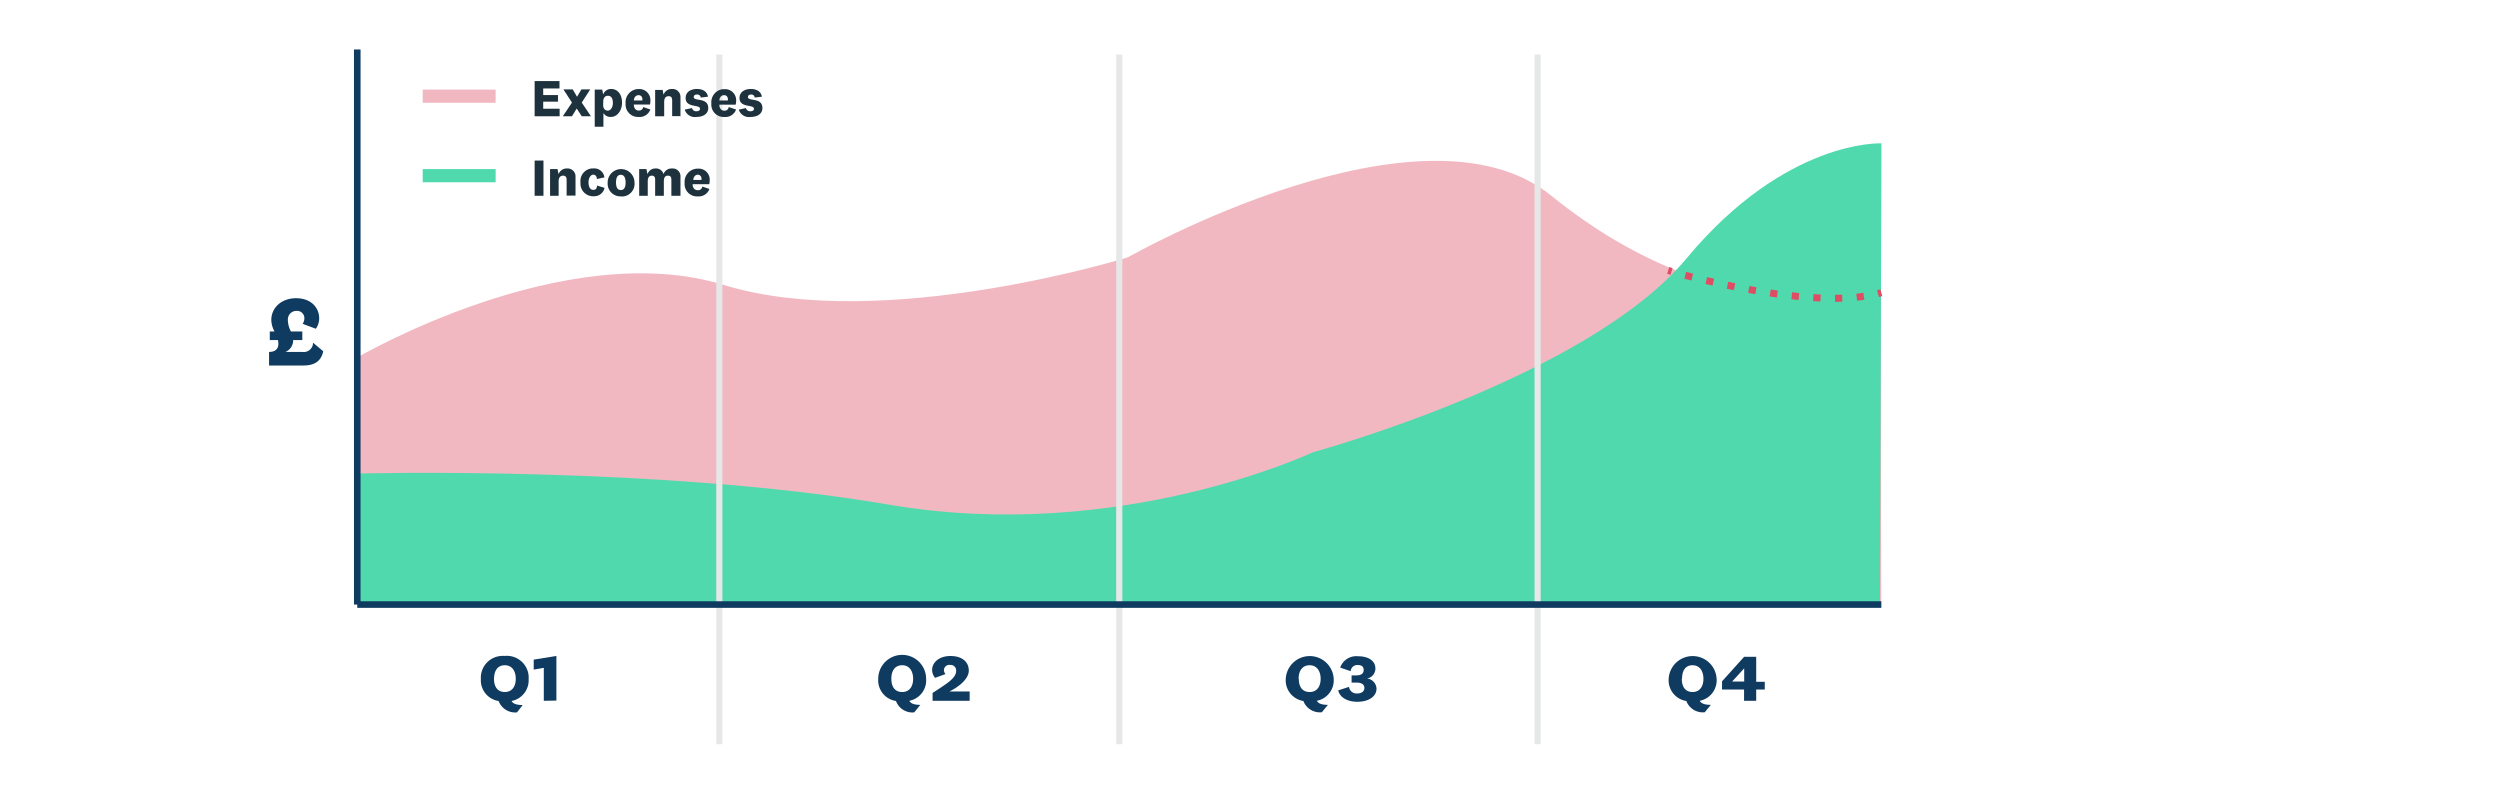 <svg id="Layer_1" data-name="Layer 1" xmlns="http://www.w3.org/2000/svg" xmlns:xlink="http://www.w3.org/1999/xlink" viewBox="0 0 379 119.14"><defs><style>.cls-1,.cls-11,.cls-12,.cls-4,.cls-5,.cls-7,.cls-8{fill:none;}.cls-2{fill:#f2b8c1;}.cls-3{fill:#51d9ae;}.cls-4{stroke:#e6e7e7;stroke-width:0.93px;}.cls-4,.cls-5,.cls-7,.cls-8{stroke-miterlimit:10;}.cls-5{stroke:#103b60;}.cls-6{fill:#103b60;}.cls-7,.cls-8{stroke:#df4d65;stroke-width:1.07px;}.cls-8{stroke-dasharray:1.1 2.19;}.cls-9{fill:#1e323e;}.cls-10{clip-path:url(#clip-path);}.cls-11{stroke:#f2b8c1;}.cls-11,.cls-12{stroke-width:2px;}.cls-12{stroke:#51d9ae;}</style><clipPath id="clip-path"><rect class="cls-1" x="64.08" y="4.53" width="72.92" height="28.16"/></clipPath></defs><path class="cls-2" d="M54.16,54.19s31.43-18.4,55.53-11S171,39,171,39s44.47-25.3,64.18-9.33c26.39,21.4,50,14.71,50,14.71V91.65H54.2Z"/><path class="cls-3" d="M54.16,71.79s45.82-1.24,80.66,4.72S199,68.57,199,68.57s41.61-11.29,56.69-29.41,29.54-17.43,29.54-17.43L285,91.65H54.16Z"/><line class="cls-4" x1="109.05" y1="112.82" x2="109.05" y2="8.26"/><line class="cls-4" x1="169.68" y1="112.82" x2="169.68" y2="8.26"/><line class="cls-4" x1="233.1" y1="112.82" x2="233.1" y2="8.26"/><line class="cls-5" x1="54.16" y1="91.65" x2="54.16" y2="7.5"/><path class="cls-6" d="M75.59,106.27a3.17,3.17,0,0,1-2.69-3.36A3.3,3.3,0,0,1,76,99.44h0a2.26,2.26,0,0,1,.52,0,3.31,3.31,0,0,1,3.62,3v0h0a4.17,4.17,0,0,1,0,.5,3.19,3.19,0,0,1-2.59,3.33c.25.45.8.6,1.69.62L78.37,108A2.69,2.69,0,0,1,75.59,106.27Zm-.7-3.36c0,1.26.59,2,1.64,2s1.66-.79,1.66-2-.59-2.06-1.66-2.06-1.63.8-1.63,2.06Z"/><path class="cls-6" d="M82.44,106.24v-5l-1.53.27V100l3.44-.56v6.77Z"/><path class="cls-6" d="M135.83,106.27a3.17,3.17,0,0,1-2.69-3.36,3.63,3.63,0,1,1,7.26,0,3.15,3.15,0,0,1-2.55,3.33c.25.45.78.6,1.67.62l-.93,1.14A2.66,2.66,0,0,1,135.83,106.27Zm-.7-3.36c0,1.26.58,2,1.64,2s1.66-.79,1.66-2-.6-2.06-1.66-2.06S135.12,101.65,135.13,102.91Z"/><path class="cls-6" d="M147,106.24h-5.62v-1.19c2.27-1.48,3.57-2.26,3.57-3.35a.84.84,0,0,0-.78-.9H144a.82.82,0,0,0-.9.73v.09a.94.94,0,0,0,.24.57l-1.58.57a1.87,1.87,0,0,1-.45-1.21c0-1.07,1-2.1,2.78-2.1s2.78.91,2.78,2.21-1.57,2.49-2.94,3.17H147Z"/><path class="cls-6" d="M197.59,106.27a3.17,3.17,0,0,1-2.67-3.36,3.64,3.64,0,0,1,7.27,0,3.17,3.17,0,0,1-2.56,3.33c.26.45.79.6,1.68.62l-.92,1.12A2.69,2.69,0,0,1,197.59,106.27Zm-.69-3.36c0,1.26.58,2,1.64,2s1.67-.79,1.67-2-.61-2.06-1.67-2.06-1.67.8-1.67,2.06Z"/><path class="cls-6" d="M207.12,102.85a1.62,1.62,0,0,1,1.56,1.54c0,1.24-1.25,2-2.89,2s-2.7-.74-2.92-1.73l1.64-.53a1.15,1.15,0,0,0,1.25,1c.61,0,1.08-.29,1.08-.83s-.44-.82-1.19-.82h-.75v-1.09h.72c.79,0,1.11-.32,1.11-.84s-.34-.73-.9-.73a1,1,0,0,0-1.07.93h0l-1.59-.54a2.59,2.59,0,0,1,2.73-1.72c1.58,0,2.61.71,2.61,1.85a1.52,1.52,0,0,1-1.37,1.53Z"/><path class="cls-6" d="M255.65,106.27a3.17,3.17,0,0,1-2.68-3.36,3.64,3.64,0,0,1,7.27,0,3.17,3.17,0,0,1-2.56,3.33c.26.45.79.6,1.68.62l-.92,1.12A2.67,2.67,0,0,1,255.65,106.27Zm-.69-3.36c0,1.26.58,2,1.63,2s1.65-.79,1.65-2-.59-2.06-1.65-2.06S255,101.65,255,102.91Z"/><path class="cls-6" d="M264.4,104.53h-3.34v-1.24l3.35-3.72h1.83v3.79h1.3v1.17h-1.3v1.71H264.4Zm-1.81-1.21h1.83v-2h0Z"/><line class="cls-5" x1="54.16" y1="91.65" x2="285.21" y2="91.65"/><path class="cls-7" d="M252.9,41l.51.15"/><path class="cls-8" d="M255.48,41.74c5.75,1.51,19.66,4.7,28.14,3"/><path class="cls-7" d="M284.7,44.52l.51-.14"/><path class="cls-9" d="M84.84,17.63H81.05V12.29h3.77v1.12H82.35v1h2.24v1H82.35v1.07h2.49Z"/><path class="cls-9" d="M87.43,16.45h0l-.72,1.18H85.32l1.39-2.08-1.3-2h1.41l.66,1.12h0l.66-1.12h1.34l-1.29,2,1.4,2.08h-1.4Z"/><path class="cls-9" d="M91.44,14.33a1.24,1.24,0,0,1,1.22-.84c1,0,1.64.85,1.64,2.06s-.71,2.18-1.71,2.18a1.23,1.23,0,0,1-1.11-.6v2.08H90.16V13.58H91.3Zm0,1.6c0,.57.32.84.7.84s.77-.41.77-1.16-.29-1.09-.75-1.09-.71.33-.71.94Z"/><path class="cls-9" d="M97.51,16.23l1.08.37a1.71,1.71,0,0,1-1.75,1.13,1.89,1.89,0,0,1-2-1.77,1.61,1.61,0,0,1,0-.31,2,2,0,0,1,1.83-2.15h.17a1.67,1.67,0,0,1,1.76,1.57v.24a2,2,0,0,1-.07.54H96.09c0,.57.31.91.75.91A.63.63,0,0,0,97.51,16.23Zm-.13-1a.61.61,0,0,0,0-.19.56.56,0,0,0-.48-.61h-.09c-.41,0-.68.3-.72.8Z"/><path class="cls-9" d="M100.59,14.36a1.3,1.3,0,0,1,1.3-.87,1.2,1.2,0,0,1,1.27,1.12v3H101.9V15.22c0-.4-.14-.64-.53-.64s-.68.24-.68.86v2.19H99.32v-4h1.14Z"/><path class="cls-9" d="M104.9,16.38a.66.66,0,0,0,.66.49c.34,0,.56-.13.56-.38,0-.71-2.18-.08-2.18-1.64,0-.89.76-1.36,1.71-1.36s1.55.42,1.68,1.17l-1.09.13a.53.53,0,0,0-.58-.46c-.3,0-.49.14-.49.38,0,.71,2.2,0,2.2,1.67,0,.87-.75,1.35-1.81,1.35a1.61,1.61,0,0,1-1.76-1.11Z"/><path class="cls-9" d="M110.47,16.23l1.12.37a1.69,1.69,0,0,1-1.75,1.13,1.87,1.87,0,0,1-2-1.75h0a1.61,1.61,0,0,1,0-.31,2,2,0,0,1,1.71-2.15h.29a1.67,1.67,0,0,1,1.76,1.58h0v.23a2,2,0,0,1-.08.54h-2.47c0,.57.31.91.77.91A.61.61,0,0,0,110.47,16.23Zm-.13-1a.31.31,0,0,0,0-.19.56.56,0,0,0-.48-.61h-.08c-.42,0-.69.3-.73.8Z"/><path class="cls-9" d="M113.08,16.38a.66.66,0,0,0,.67.49c.33,0,.55-.13.55-.38,0-.71-2.19-.08-2.19-1.64,0-.89.77-1.36,1.71-1.36s1.56.42,1.68,1.17l-1.09.13a.5.5,0,0,0-.54-.46h0c-.3,0-.48.14-.48.38,0,.71,2.19,0,2.19,1.67,0,.87-.75,1.35-1.8,1.35A1.61,1.61,0,0,1,112,16.62Z"/><g class="cls-10"><path class="cls-9" d="M82.39,24.34v5.34H81.05V24.34Z"/><path class="cls-9" d="M84.68,26.41a1.3,1.3,0,0,1,1.3-.87,1.2,1.2,0,0,1,1.27,1.11v3H85.9V27.27c0-.4-.14-.64-.53-.64s-.68.24-.68.86v2.19h-1.3V25.63h1.13Z"/><path class="cls-9" d="M89.9,25.54a1.55,1.55,0,0,1,1.73,1.35h0l-1.14.25c0-.37-.2-.66-.56-.66s-.71.47-.71,1.16.25,1.14.71,1.14.54-.24.58-.65l1.14.35A1.59,1.59,0,0,1,90,29.75a1.91,1.91,0,0,1-2-1.82h0a1.31,1.31,0,0,1,0-.28,1.91,1.91,0,0,1,1.69-2.11h.26Z"/><path class="cls-9" d="M94.12,29.77a1.93,1.93,0,0,1-2-1.84h0v-.26a2,2,0,0,1,4.07,0,1.92,1.92,0,0,1-1.71,2.11h0A2.17,2.17,0,0,1,94.12,29.77Zm0-3.27c-.5,0-.73.41-.73,1.16s.23,1.15.73,1.15.72-.41.72-1.15S94.59,26.5,94.12,26.5Z"/><path class="cls-9" d="M101.9,25.54a1.18,1.18,0,0,1,1.26,1.08v3.06h-1.38V27.26c0-.4-.12-.63-.52-.63s-.62.24-.62.85v2.2H99.32V27.26c0-.4-.13-.63-.5-.63s-.62.24-.62.85v2.2H96.9V25.63H98l.16.78a1.24,1.24,0,0,1,1.24-.87,1.16,1.16,0,0,1,1.19.85A1.29,1.29,0,0,1,101.9,25.54Z"/><path class="cls-9" d="M106.47,28.28l1.08.37a1.71,1.71,0,0,1-1.76,1.12,1.87,1.87,0,0,1-2-1.73v0a1.71,1.71,0,0,1,0-.32,2,2,0,0,1,1.83-2.15h.17a1.67,1.67,0,0,1,1.8,1.52,1.41,1.41,0,0,1,0,.29,2,2,0,0,1-.07.54H105c0,.57.31.91.76.91A.63.63,0,0,0,106.47,28.28Zm-.13-1a.54.54,0,0,0,0-.18.57.57,0,0,0-.51-.62h0c-.42,0-.69.31-.73.8Z"/><line class="cls-11" x1="64.08" y1="14.58" x2="75.14" y2="14.58"/><line class="cls-12" x1="64.08" y1="26.63" x2="75.14" y2="26.63"/></g><path class="cls-6" d="M46,55.41H40.79V53.35c.87,0,1.41-.39,1.41-1.21a2.88,2.88,0,0,0-.06-.59H40.9v-1.3h.72a3.68,3.68,0,0,1-.49-1.74c0-1.83,1.5-3.3,3.76-3.3s3.5,1.42,3.5,3.06a2.7,2.7,0,0,1-.51,1.57l-2-.75a1.45,1.45,0,0,0,.26-.78,1.11,1.11,0,0,0-1-1.18.61.61,0,0,0-.19,0,1.29,1.29,0,0,0-1.31,1.27c0,.05,0,.09,0,.14a3.93,3.93,0,0,0,.46,1.71h1.73v1.3h-1.4a1.13,1.13,0,0,1,0,.26,1.91,1.91,0,0,1-1.14,1.54h2.53a1.41,1.41,0,0,0,1.62-1.16,2.11,2.11,0,0,0,0-.25L49,53.25C48.69,54.75,47.69,55.41,46,55.41Z"/></svg>